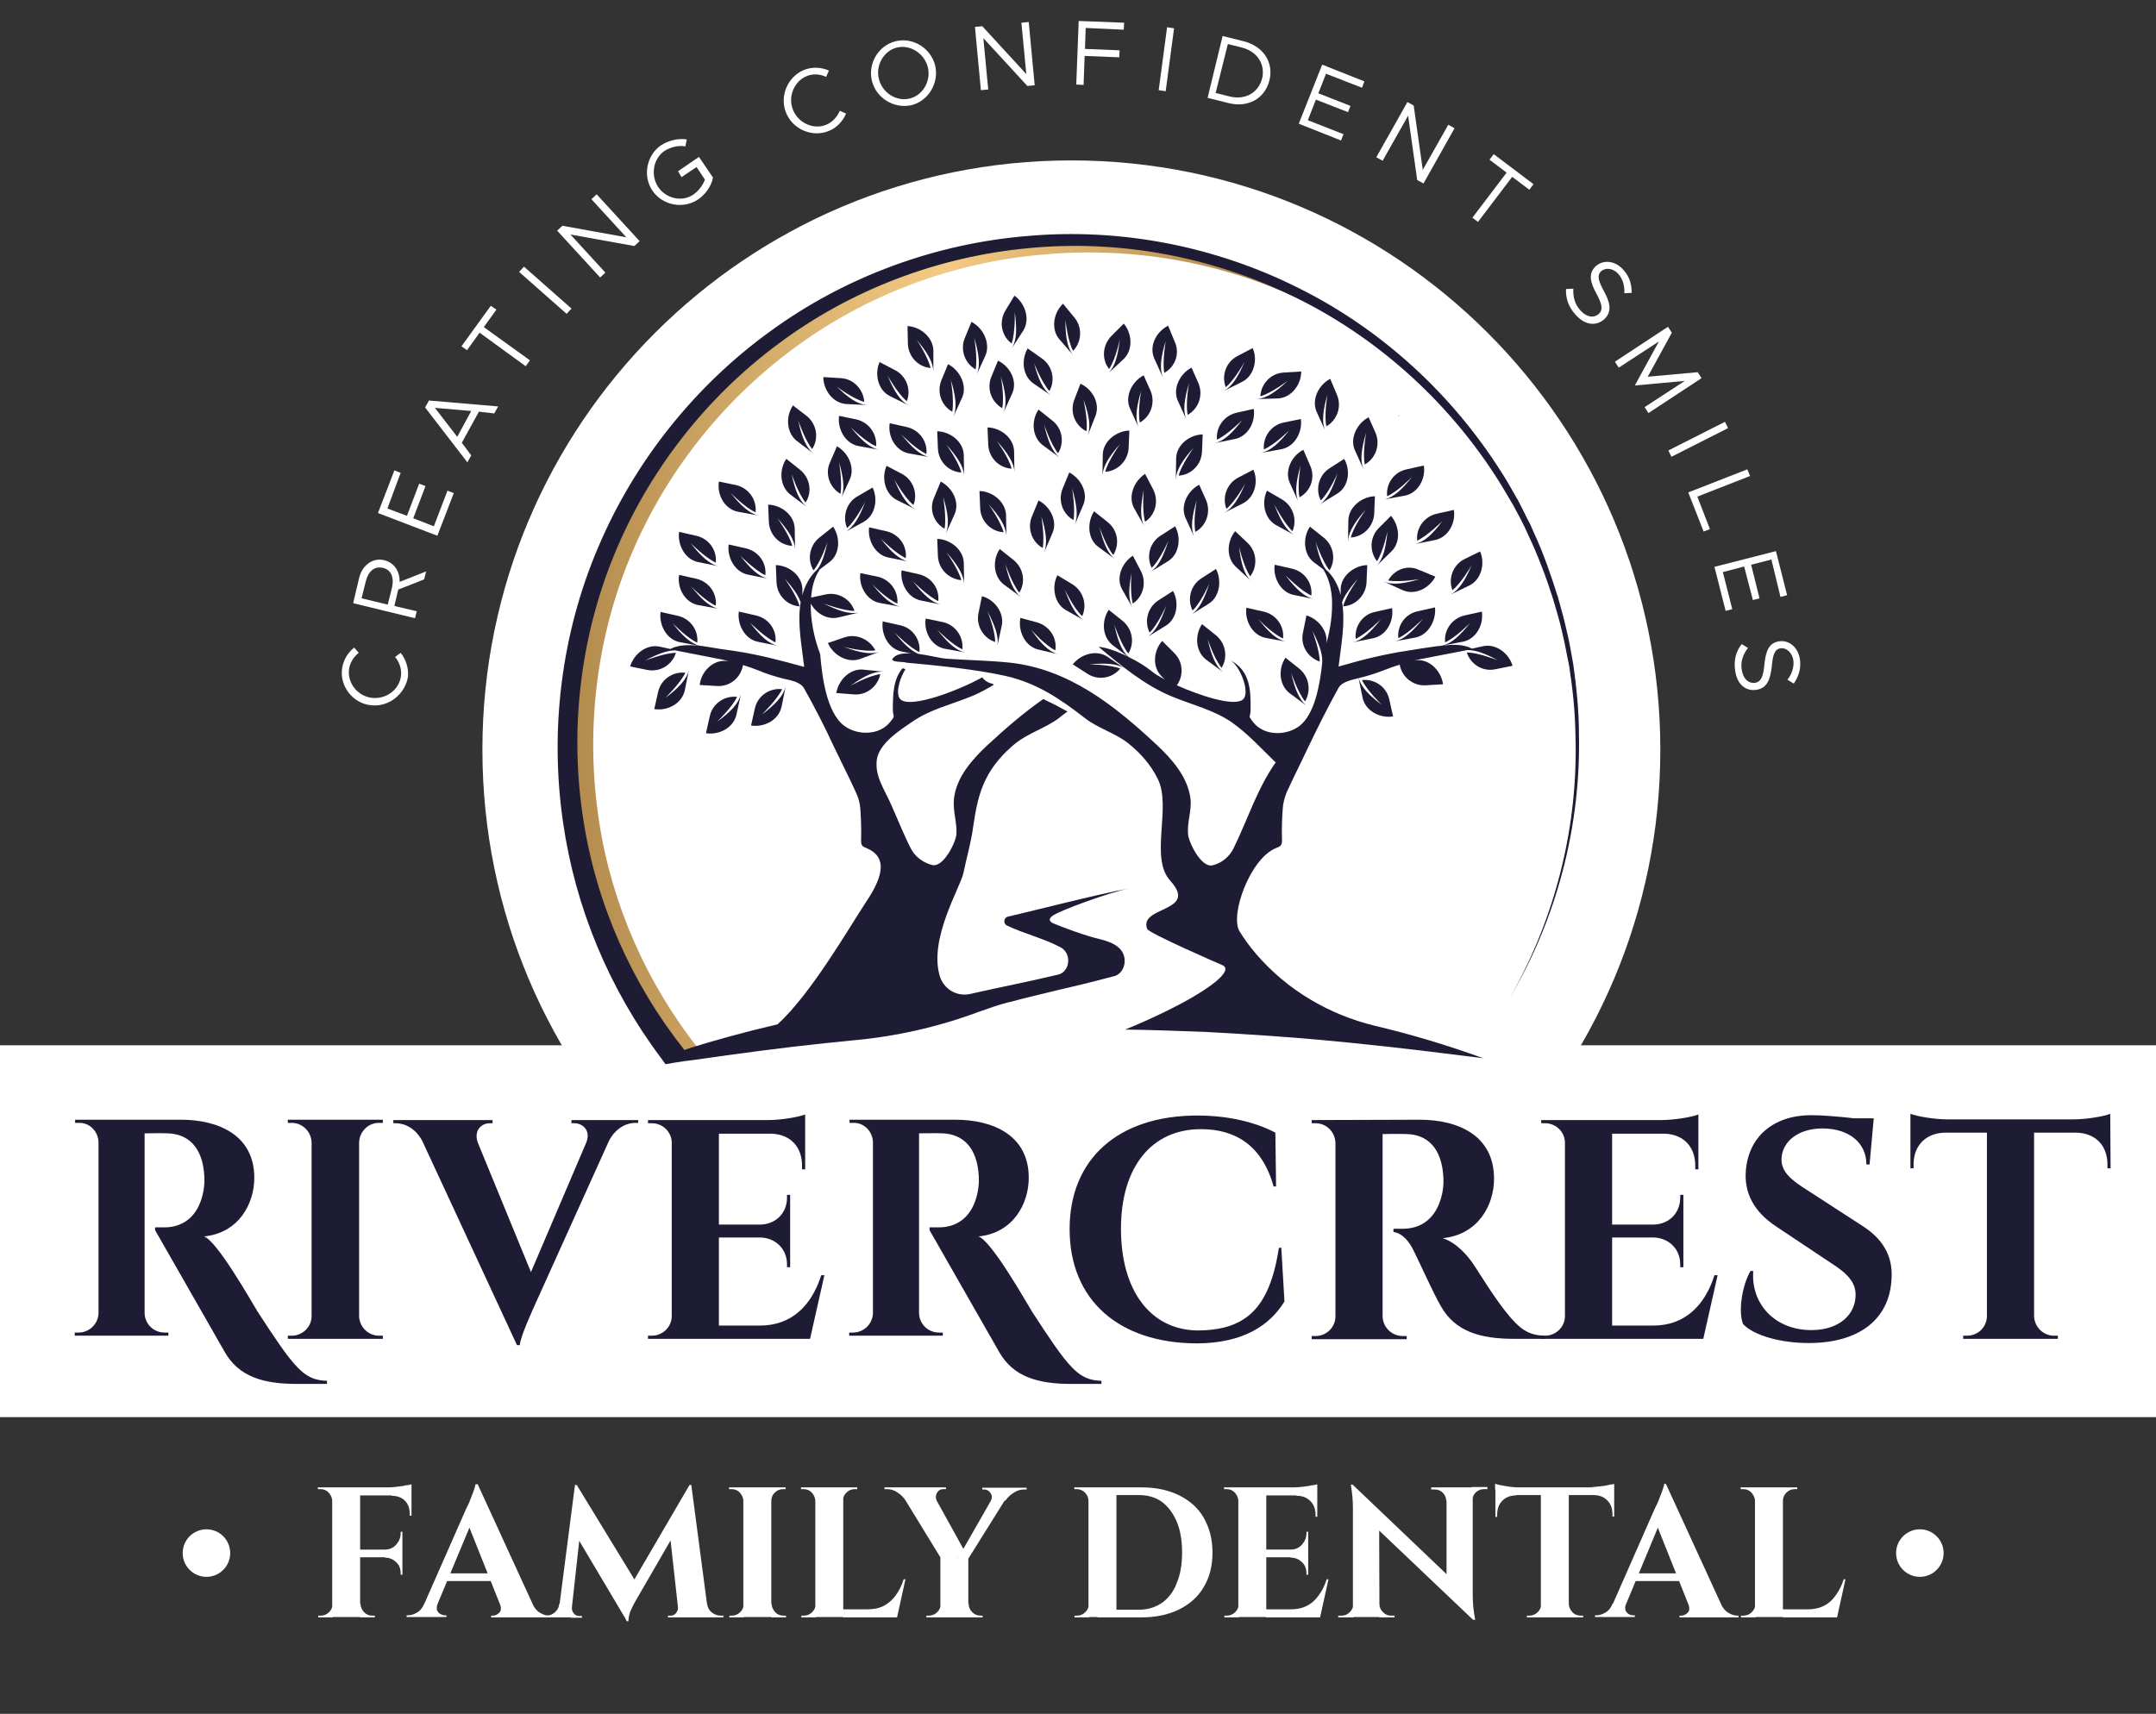 <svg width="205" height="163" viewBox="0 0 205 163" fill="none" xmlns="http://www.w3.org/2000/svg">
<rect x="0" y="0" width="205" height="163" fill="#333333" stroke="none"/>
<g clip-path="url(#clip0)">
<path d="M101.869 127.335C132.797 127.335 157.869 102.246 157.869 71.296C157.869 40.346 132.797 15.256 101.869 15.256C70.941 15.256 45.869 40.346 45.869 71.296C45.869 102.246 70.941 127.335 101.869 127.335Z" fill="white"/>
<path d="M205.399 99.415H0V134.781H205.399V99.415Z" fill="white"/>
<path d="M36.403 127.335H27.369V127.036H27.734C28.764 127.036 29.627 126.205 29.627 125.175V108.656C29.594 107.625 28.764 106.794 27.734 106.794H27.369V106.495H36.403V106.794H36.038C35.008 106.794 34.178 107.625 34.145 108.656V125.175C34.178 126.205 35.008 127.036 36.038 127.036H36.403V127.335Z" fill="#1E1C35"/>
<path d="M60.683 106.495V106.794H60.417C59.554 106.794 58.557 107.293 57.926 108.456L50.885 124.045C50.685 124.51 49.49 127.07 49.423 127.934H49.157L40.156 108.523C39.525 107.326 38.496 106.827 37.632 106.827H37.4V106.528H46.833V106.827H46.567C45.803 106.827 45.006 107.492 45.438 108.689L50.486 120.987L55.734 108.689C56.232 107.492 55.369 106.827 54.605 106.827H54.339V106.528H60.683V106.495Z" fill="#1E1C35"/>
<path d="M77.024 127.335H61.613V127.036H61.978C63.008 127.036 63.871 126.205 63.871 125.175V108.589C63.805 107.592 62.975 106.828 61.978 106.828H61.613V106.528H73.005C74.301 106.528 75.995 106.229 76.559 105.997V111.215H76.26V110.849C76.26 109.054 75.131 107.891 73.371 107.825H68.356V116.467H72.308C73.769 116.433 74.832 115.37 74.832 113.907V113.641H75.131V120.522H74.832V120.256C74.832 118.827 73.803 117.763 72.341 117.696H68.356V126.072H72.275C75.231 126.072 77.157 124.211 78.087 121.286H78.386L77.024 127.335Z" fill="#1E1C35"/>
<path d="M121.831 118.66L122.13 123.779C120.801 125.973 118.277 127.767 113.76 127.767C106.453 127.734 101.703 123.712 101.703 116.899C101.703 110.251 106.286 106.096 113.859 106.096C117.015 106.096 119.572 106.827 121.266 107.725L121.333 112.844H121.1C120.004 108.921 117.447 107.392 114.192 107.392C109.475 107.392 106.585 111.015 106.585 116.865C106.585 122.749 109.375 126.438 113.793 126.538C118.377 126.538 120.702 124.543 121.598 118.693L121.831 118.66Z" fill="#1E1C35"/>
<path d="M134.984 106.495C138.604 106.495 142.059 107.958 142.059 112.112C142.059 114.605 140.564 117.43 137.176 117.763C138.438 118.162 139.534 119.358 140.198 120.389C140.298 120.522 142.058 123.38 143.188 124.776C144.483 126.405 145.314 127.003 146.875 127.036V127.335H143.985C140.73 127.335 138.372 126.637 137.01 124.244C136.279 122.981 134.951 120.023 134.519 119.159C133.954 117.929 133.29 117.298 132.493 117.165V116.865H133.39C134.984 116.865 136.611 116.034 137.143 113.442C137.209 113.076 137.276 112.611 137.242 112.013C137.11 109.154 135.681 107.891 133.722 107.858C132.925 107.825 131.828 107.858 131.463 107.858V125.208C131.496 126.239 132.327 127.07 133.39 127.07H133.755V127.369H124.721V127.07H125.086C126.116 127.07 126.979 126.239 126.979 125.208V108.689C126.946 107.658 126.116 106.827 125.086 106.827H124.721V106.528L134.984 106.495Z" fill="#1E1C35"/>
<path d="M161.954 127.335H146.542V127.036H146.908C147.937 127.036 148.801 126.205 148.801 125.175V108.589C148.735 107.592 147.904 106.828 146.908 106.828H146.542V106.528H157.935C159.23 106.528 160.924 106.229 161.489 105.997V111.215H161.19V110.849C161.19 109.054 160.061 107.891 158.3 107.825H153.285V116.467H157.238C158.699 116.433 159.762 115.37 159.762 113.907V113.641H160.061V120.522H159.762V120.256C159.762 118.827 158.732 117.763 157.271 117.696H153.285V126.072H157.204C160.16 126.072 162.087 124.211 163.017 121.286H163.316L161.954 127.335Z" fill="#1E1C35"/>
<path d="M177.199 116.666C178.96 117.829 179.989 119.391 179.857 121.585C179.691 125.474 176.768 127.734 171.985 127.734C169.328 127.734 166.803 127.036 165.74 125.939C165.242 124.71 165.674 122.184 166.438 120.887H166.704C166.471 123.978 168.73 126.538 172.317 126.504C174.908 126.471 176.436 125.009 176.436 123.147C176.436 121.951 175.672 121.12 174.044 120.089L168.863 116.633C166.803 115.27 165.807 113.475 166.006 111.281C166.272 108.19 168.53 106.063 172.25 106.063C173.214 106.063 174.941 106.196 176.303 106.362H178.163L177.764 110.75H177.465C177.465 108.689 175.804 107.326 173.28 107.326C170.955 107.326 169.46 108.589 169.394 110.185C169.328 111.348 170.224 112.146 171.453 112.943L177.199 116.666Z" fill="#1E1C35"/>
<path d="M200.682 111.115H200.383V110.75C200.383 108.922 199.221 107.758 197.394 107.725H193.408V125.175C193.441 126.205 194.272 127.036 195.301 127.036H195.667V127.336H186.666V127.036H187.031C188.061 127.036 188.891 126.239 188.924 125.208V107.725H184.938C183.112 107.758 181.949 108.955 181.949 110.75V111.115H181.65V105.93C182.215 106.163 183.909 106.462 185.171 106.462H197.128C198.424 106.462 200.117 106.163 200.649 105.93L200.682 111.115Z" fill="#1E1C35"/>
<path d="M14.747 116.998V116.732H15.644C17.205 116.732 18.833 115.902 19.331 113.342C19.397 112.977 19.464 112.511 19.43 111.913C19.298 109.121 17.903 107.858 15.976 107.791C15.212 107.758 14.116 107.791 13.751 107.791V124.909C13.784 125.939 14.614 126.737 15.644 126.737H16.009V127.036H7.108V126.737H7.473C8.503 126.737 9.333 125.906 9.367 124.909V108.622C9.333 107.592 8.503 106.761 7.506 106.794H7.141V106.495H17.205C20.759 106.495 24.18 107.958 24.18 112.013C24.18 114.472 22.719 117.264 19.397 117.597C20.626 117.996 23.881 123.746 24.512 124.776C24.612 124.909 26.372 127.701 27.468 129.097C28.731 130.692 29.561 131.291 31.089 131.324V131.623H28.232C25.011 131.623 22.686 130.925 21.357 128.565" fill="#1E1C35"/>
<path d="M88.384 116.998V116.732H89.281C90.842 116.732 92.469 115.902 92.967 113.342C93.034 112.977 93.1 112.511 93.067 111.913C92.934 109.121 91.539 107.858 89.613 107.791C88.849 107.758 87.753 107.791 87.387 107.791V124.909C87.421 125.939 88.251 126.737 89.281 126.737H89.646V127.036H80.745V126.737H81.11C82.139 126.737 82.97 125.906 83.003 124.909V108.622C82.97 107.592 82.139 106.761 81.143 106.794H80.778V106.495H90.842C94.396 106.495 97.817 107.958 97.817 112.013C97.817 114.472 96.355 117.264 93.034 117.597C94.263 117.996 97.518 123.746 98.149 124.776C98.249 124.909 100.009 127.701 101.105 129.097C102.367 130.692 103.198 131.291 104.725 131.324V131.623H101.869C98.647 131.623 96.322 130.925 94.993 128.565" fill="#1E1C35"/>
<path d="M98.846 23.034C90.111 23.732 81.575 26.857 74.467 32.042C67.359 37.194 61.646 44.34 58.225 52.45C54.771 60.56 53.641 69.667 54.904 78.409C56.033 86.22 59.122 93.765 63.805 100.147C64.171 99.947 64.635 99.814 65.167 99.814C65.566 99.814 65.898 99.881 66.23 100.014C66.329 99.981 66.462 99.947 66.562 99.914C66.529 99.881 66.496 99.848 66.462 99.814C61.513 93.566 58.159 86.02 56.963 78.11C55.667 69.734 56.631 60.992 59.853 53.148C63.074 45.27 68.488 38.324 75.331 33.238C82.173 28.12 90.443 24.995 98.946 24.231C107.449 23.4 116.284 24.895 123.99 28.651C123.99 28.651 123.957 28.552 124.156 27.92C124.222 27.621 124.023 28.186 124.156 27.92C116.384 24.031 107.549 22.303 98.846 23.034Z" fill="url(#paint0_linear)"/>
<path d="M132.991 39.587C133.025 39.554 133.058 39.554 133.058 39.52C132.991 39.554 132.925 39.587 132.891 39.621C132.925 39.587 132.958 39.587 132.991 39.587Z" fill="#1E1C35"/>
<path d="M75.563 50.223C75.497 48.96 74.268 48.029 73.039 47.996L73.105 49.658C73.172 50.888 74.135 51.852 75.331 51.918C75.065 50.855 73.902 49.259 73.902 49.259C74.965 50.456 75.563 51.353 75.596 52.251L75.563 50.223Z" fill="#1E1C35"/>
<path d="M68.322 57.901L66.329 57.535C65.1 57.269 64.37 55.907 64.569 54.677L66.197 55.042C67.392 55.308 68.189 56.405 68.056 57.602C67.093 57.17 65.831 55.907 65.698 55.74C66.662 56.97 67.459 57.701 68.322 57.901Z" fill="#1E1C35"/>
<path d="M71.079 54.644L73.039 55.042C72.142 54.843 71.378 54.112 70.382 52.849C70.382 52.849 71.777 54.245 72.773 54.71C72.906 53.514 72.109 52.417 70.913 52.151L69.285 51.785C69.119 52.982 69.85 54.378 71.079 54.644Z" fill="#1E1C35"/>
<path d="M98.647 61.757L100.607 62.222C99.743 61.989 98.979 61.225 98.049 59.895C98.049 59.895 99.345 61.358 100.341 61.856C100.54 60.66 99.776 59.53 98.614 59.197L97.02 58.765C96.787 60.028 97.451 61.424 98.647 61.757Z" fill="#1E1C35"/>
<path d="M106.021 53.181L104.393 51.984C103.397 51.22 103.364 49.658 104.028 48.627L105.323 49.658C106.286 50.422 106.486 51.752 105.855 52.782C105.19 51.984 104.593 50.289 104.526 50.09C104.925 51.619 105.29 52.616 106.021 53.181Z" fill="#1E1C35"/>
<path d="M123.525 63.585L122.229 62.554C121.532 63.585 121.598 65.114 122.595 65.911L124.222 67.108C123.525 66.543 123.126 65.546 122.761 63.983C122.761 63.983 123.392 65.845 124.089 66.709C124.687 65.712 124.488 64.349 123.525 63.585Z" fill="#1E1C35"/>
<path d="M82.04 63.684C80.778 63.585 79.715 64.715 79.516 65.911L81.176 66.044C82.405 66.144 83.468 65.28 83.701 64.117C82.605 64.249 80.877 65.213 80.877 65.213C82.173 64.283 83.136 63.817 84.066 63.884L82.04 63.684Z" fill="#1E1C35"/>
<path d="M106.951 63.585L105.29 62.455C104.227 61.757 102.766 62.222 102.002 63.186L103.397 64.083C104.426 64.748 105.755 64.515 106.519 63.585C105.489 63.186 103.53 63.186 103.53 63.186C105.091 63.053 106.187 63.086 106.951 63.585Z" fill="#1E1C35"/>
<path d="M128.175 51.453C128.241 50.555 128.806 49.658 129.869 48.461C129.869 48.461 128.706 50.057 128.441 51.12C129.636 51.054 130.599 50.057 130.666 48.86L130.732 47.198C129.503 47.231 128.274 48.195 128.208 49.425L128.175 51.453Z" fill="#1E1C35"/>
<path d="M128.906 60.759C129.902 60.294 131.297 58.898 131.297 58.898C130.301 60.161 129.503 60.892 128.64 61.092L130.599 60.693C131.828 60.427 132.559 59.064 132.36 57.834L130.732 58.2C129.57 58.433 128.773 59.563 128.906 60.759Z" fill="#1E1C35"/>
<path d="M134.618 60.627L132.659 60.992C133.522 60.793 134.32 60.062 135.316 58.832C135.15 58.998 133.888 60.261 132.958 60.693C132.825 59.496 133.622 58.366 134.818 58.134L136.445 57.768C136.578 58.965 135.847 60.361 134.618 60.627Z" fill="#1E1C35"/>
<path d="M134.519 51.752L136.478 51.353C137.707 51.087 138.438 49.724 138.239 48.495L136.611 48.86C135.416 49.126 134.618 50.256 134.751 51.42C135.748 50.954 137.143 49.558 137.143 49.558C136.213 50.821 135.416 51.553 134.519 51.752Z" fill="#1E1C35"/>
<path d="M95.259 59.463C95.492 58.233 94.528 57.003 93.366 56.704L93.034 58.333C92.801 59.529 93.499 60.693 94.628 61.058C94.628 59.961 93.897 58.133 93.897 58.133C94.628 59.563 94.993 60.56 94.828 61.457L95.259 59.463Z" fill="#1E1C35"/>
<path d="M87.52 57.103L89.48 57.502C88.583 57.303 87.819 56.571 86.823 55.308C86.823 55.308 88.218 56.704 89.214 57.17C89.347 55.973 88.55 54.876 87.354 54.61L85.727 54.245C85.561 55.441 86.291 56.837 87.52 57.103Z" fill="#1E1C35"/>
<path d="M91.772 62.056L89.779 61.69C88.55 61.424 87.819 60.061 88.019 58.831L89.646 59.164C90.842 59.43 91.639 60.56 91.506 61.757C90.543 61.324 89.281 60.061 89.115 59.895C90.111 61.125 90.875 61.856 91.772 62.056Z" fill="#1E1C35"/>
<path d="M122.263 61.025L120.303 60.66C119.074 60.394 118.343 59.031 118.509 57.801L120.137 58.167C121.333 58.433 122.13 59.53 121.997 60.726C121.034 60.294 119.772 59.031 119.639 58.865C120.602 60.095 121.366 60.826 122.263 61.025Z" fill="#1E1C35"/>
<path d="M124.687 56.638C124.82 55.441 124.023 54.344 122.827 54.078L121.2 53.713C121.034 54.943 121.764 56.306 122.96 56.571L124.92 56.97C124.023 56.771 123.259 56.04 122.263 54.776C122.329 54.776 123.691 56.206 124.687 56.638Z" fill="#1E1C35"/>
<path d="M107.715 57.402C108.711 56.737 109.043 55.408 108.479 54.311L107.715 52.849C106.685 53.513 106.087 54.943 106.685 56.039L107.681 57.801C107.25 57.003 107.316 55.94 107.615 54.344C107.582 54.378 107.416 56.339 107.715 57.402Z" fill="#1E1C35"/>
<path d="M109.143 60.56L110.87 59.496C111.933 58.831 112.132 57.269 111.534 56.206L110.139 57.103C109.11 57.768 108.778 59.097 109.309 60.161C110.106 59.396 110.903 57.568 110.903 57.568C110.372 59.097 109.907 60.028 109.143 60.56Z" fill="#1E1C35"/>
<path d="M80.279 60.626L78.718 61.158C79.217 62.288 80.545 63.086 81.741 62.687L83.634 61.989C82.771 62.288 81.708 62.056 80.213 61.524C80.213 61.524 82.139 62.022 83.236 61.856C82.671 60.792 81.409 60.227 80.279 60.626Z" fill="#1E1C35"/>
<path d="M80.811 45.57L79.981 47.398C80.346 46.567 80.213 45.503 79.781 43.941C79.781 43.941 80.113 45.902 79.914 46.966C78.885 46.367 78.419 45.071 78.918 43.974L79.582 42.445C80.645 43.044 81.309 44.44 80.811 45.57Z" fill="#1E1C35"/>
<path d="M76.061 44.672L74.766 43.642C74.068 44.672 74.135 46.201 75.098 46.999L76.692 48.195C75.995 47.63 75.596 46.633 75.264 45.071C75.264 45.071 75.895 46.932 76.593 47.796C77.257 46.799 77.025 45.437 76.061 44.672Z" fill="#1E1C35"/>
<path d="M80.379 50.588L82.139 49.624C83.236 48.993 83.501 47.464 82.97 46.367L81.542 47.198C80.479 47.796 80.08 49.126 80.545 50.223C81.376 49.492 82.272 47.73 82.272 47.73C81.708 49.192 81.176 50.123 80.379 50.588Z" fill="#1E1C35"/>
<path d="M85.096 35.199L83.634 34.435C83.136 35.565 83.468 37.094 84.597 37.659L86.391 38.556C85.594 38.124 85.029 37.227 84.398 35.731C84.398 35.731 85.361 37.459 86.225 38.157C86.657 37.06 86.192 35.764 85.096 35.199Z" fill="#1E1C35"/>
<path d="M92.37 30.612L91.739 32.141C91.273 33.271 91.739 34.568 92.768 35.133C92.967 34.036 92.635 32.108 92.635 32.108C93.067 33.637 93.233 34.701 92.901 35.565L93.731 33.737C94.163 32.573 93.466 31.177 92.37 30.612Z" fill="#1E1C35"/>
<path d="M89.181 42.678C89.247 43.908 90.211 44.872 91.406 44.938C91.141 43.875 89.978 42.279 89.978 42.279C91.041 43.476 91.639 44.373 91.672 45.271L91.639 43.243C91.572 41.98 90.344 41.049 89.115 41.016L89.181 42.678Z" fill="#1E1C35"/>
<path d="M88.351 43.476L86.358 43.11C85.129 42.844 84.398 41.481 84.597 40.252L86.225 40.617C87.421 40.883 88.218 42.013 88.085 43.176C87.122 42.744 85.859 41.481 85.694 41.315C86.69 42.545 87.487 43.276 88.351 43.476Z" fill="#1E1C35"/>
<path d="M81.409 39.886L79.781 39.553C79.615 40.783 80.346 42.146 81.575 42.412L83.568 42.777C82.671 42.578 81.874 41.847 80.877 40.617C80.877 40.617 82.272 42.013 83.302 42.445C83.402 41.248 82.605 40.151 81.409 39.886Z" fill="#1E1C35"/>
<path d="M85.228 47.531L87.022 48.428C86.225 47.996 85.66 47.099 85.029 45.603C85.029 45.603 85.992 47.331 86.856 48.029C87.288 46.932 86.823 45.636 85.76 45.071L84.298 44.307C83.8 45.437 84.132 46.932 85.228 47.531Z" fill="#1E1C35"/>
<path d="M124.588 44.306L123.923 42.777C122.827 43.342 122.13 44.738 122.628 45.902L123.458 47.73C123.093 46.899 123.226 45.835 123.658 44.273C123.658 44.273 123.326 46.234 123.558 47.298C124.621 46.733 125.086 45.436 124.588 44.306Z" fill="#1E1C35"/>
<path d="M122.894 50.522C123.359 49.425 122.96 48.129 121.897 47.498L120.469 46.666C119.938 47.763 120.203 49.292 121.299 49.924L123.06 50.888C122.263 50.422 121.764 49.492 121.167 47.996C121.2 48.029 122.097 49.791 122.894 50.522Z" fill="#1E1C35"/>
<path d="M121.565 37.891C122.827 37.792 123.724 36.562 123.724 35.332L122.063 35.432C120.834 35.498 119.904 36.495 119.838 37.692C120.901 37.393 122.462 36.196 122.462 36.196C121.299 37.293 120.403 37.891 119.506 37.958L121.565 37.891Z" fill="#1E1C35"/>
<path d="M113.295 34.966C112.199 35.531 111.501 36.927 111.966 38.057L112.796 39.886C112.464 39.055 112.597 37.991 113.062 36.429C113.062 36.429 112.697 38.357 112.929 39.453C113.959 38.888 114.424 37.592 113.959 36.462L113.295 34.966Z" fill="#1E1C35"/>
<path d="M114.358 41.315L114.291 42.977C114.225 44.207 113.261 45.171 112.066 45.237C112.331 44.24 113.361 42.777 113.494 42.578C112.431 43.775 111.866 44.672 111.8 45.569L111.833 43.575C111.866 42.312 113.095 41.348 114.358 41.315Z" fill="#1E1C35"/>
<path d="M115.487 42.146L117.447 41.747C118.675 41.481 119.406 40.118 119.207 38.889L117.579 39.254C116.384 39.52 115.587 40.65 115.719 41.814C116.716 41.348 118.111 39.952 118.111 39.952C117.148 41.215 116.384 41.947 115.487 42.146Z" fill="#1E1C35"/>
<path d="M118.21 47.863L116.417 48.761C117.214 48.329 117.779 47.431 118.41 45.969C118.31 46.168 117.413 47.73 116.616 48.395C116.184 47.298 116.649 46.002 117.712 45.437L119.174 44.672C119.672 45.736 119.34 47.265 118.21 47.863Z" fill="#1E1C35"/>
<path d="M114.025 46.101C112.929 46.666 112.232 48.062 112.697 49.192L113.527 51.02C113.195 50.189 113.328 49.126 113.793 47.564C113.793 47.564 113.428 49.491 113.66 50.588C114.69 50.023 115.155 48.727 114.69 47.597L114.025 46.101Z" fill="#1E1C35"/>
<path d="M84.431 53.015L86.391 53.414C85.494 53.214 84.73 52.483 83.734 51.22C83.734 51.22 85.129 52.616 86.125 53.081C86.258 51.885 85.461 50.788 84.265 50.522L82.638 50.156C82.472 51.353 83.202 52.749 84.431 53.015Z" fill="#1E1C35"/>
<path d="M97.053 56.771C96.355 56.206 95.957 55.209 95.591 53.647C95.591 53.647 96.222 55.508 96.92 56.372C97.551 55.342 97.319 54.012 96.355 53.248L95.06 52.217C94.362 53.248 94.429 54.777 95.425 55.574L97.053 56.771Z" fill="#1E1C35"/>
<path d="M111.734 50.057L110.339 50.954C109.309 51.619 108.977 52.948 109.508 54.012C110.305 53.248 111.103 51.419 111.103 51.419C110.604 52.948 110.139 53.912 109.375 54.411L111.103 53.347C112.132 52.682 112.332 51.12 111.734 50.057Z" fill="#1E1C35"/>
<path d="M101.072 28.884C100.175 29.748 99.909 31.277 100.706 32.241L102.035 33.77C101.47 33.072 101.304 32.009 101.304 30.413C101.304 30.413 101.504 32.374 102.035 33.371C102.865 32.507 102.932 31.145 102.168 30.214L101.072 28.884Z" fill="#1E1C35"/>
<path d="M105.689 31.942C104.825 32.806 104.725 34.169 105.456 35.099C106.087 34.169 106.486 32.241 106.486 32.241C106.286 33.836 106.021 34.867 105.39 35.498L106.851 34.135C107.748 33.271 107.648 31.709 106.851 30.778L105.689 31.942Z" fill="#1E1C35"/>
<path d="M104.161 39.553L103.43 41.415C103.729 40.551 103.563 39.52 103.031 38.025C103.065 38.257 103.463 39.986 103.297 41.016C102.234 40.484 101.703 39.221 102.135 38.058L102.732 36.496C103.862 36.994 104.626 38.357 104.161 39.553Z" fill="#1E1C35"/>
<path d="M99.079 34.102L97.717 33.138C97.086 34.202 97.219 35.731 98.249 36.462L99.909 37.592C99.179 37.06 98.747 36.096 98.315 34.534C98.315 34.534 99.046 36.362 99.776 37.193C100.374 36.163 100.075 34.8 99.079 34.102Z" fill="#1E1C35"/>
<path d="M96.256 37.393L95.425 39.221C95.757 38.39 95.625 37.326 95.16 35.797C95.16 35.797 95.525 37.725 95.293 38.822C94.263 38.224 93.798 36.961 94.263 35.831L94.894 34.302C96.056 34.867 96.754 36.23 96.256 37.393Z" fill="#1E1C35"/>
<path d="M108.744 35.698C107.648 36.263 106.951 37.659 107.416 38.789L108.246 40.617C107.914 39.786 108.047 38.722 108.512 37.16C108.512 37.16 108.146 39.088 108.379 40.185C109.409 39.62 109.874 38.324 109.409 37.194L108.744 35.698Z" fill="#1E1C35"/>
<path d="M104.825 45.204C104.891 44.306 105.456 43.409 106.519 42.212C106.519 42.212 105.356 43.808 105.091 44.871C106.286 44.805 107.25 43.808 107.316 42.611L107.383 40.949C106.154 40.983 104.925 41.946 104.858 43.176L104.825 45.204Z" fill="#1E1C35"/>
<path d="M127.178 46.932L125.451 47.996C126.215 47.497 126.68 46.533 127.178 45.038C127.079 45.237 126.348 46.866 125.584 47.597C125.053 46.533 125.385 45.204 126.414 44.539L127.809 43.642C128.441 44.739 128.241 46.267 127.178 46.932Z" fill="#1E1C35"/>
<path d="M133.622 47.132L131.629 47.498C132.526 47.298 133.29 46.567 134.286 45.337C134.12 45.503 132.858 46.766 131.895 47.198C131.762 46.002 132.559 44.872 133.755 44.639L135.382 44.273C135.582 45.503 134.851 46.866 133.622 47.132Z" fill="#1E1C35"/>
<path d="M126.481 36.03C125.385 36.595 124.687 37.991 125.186 39.155L126.016 40.983C125.651 40.152 125.783 39.088 126.215 37.526C126.215 37.526 125.883 39.487 126.116 40.551C127.145 39.952 127.61 38.656 127.112 37.526L126.481 36.03Z" fill="#1E1C35"/>
<path d="M132.327 52.417C133.223 51.519 133.057 49.99 132.26 49.06L131.098 50.223C130.234 51.087 130.201 52.45 130.932 53.38C131.529 52.45 131.928 50.522 131.928 50.522C131.762 52.117 131.529 53.148 130.898 53.813L132.327 52.417Z" fill="#1E1C35"/>
<path d="M102.998 48.029C103.496 46.866 102.766 45.503 101.67 44.938L101.039 46.467C100.574 47.597 101.039 48.893 102.068 49.458C102.268 48.361 101.935 46.434 101.935 46.434C102.367 47.963 102.533 49.026 102.201 49.891L102.998 48.029Z" fill="#1E1C35"/>
<path d="M100.075 50.688C100.574 49.525 99.843 48.162 98.747 47.597L98.116 49.126C97.651 50.256 98.116 51.553 99.145 52.118C99.345 51.021 99.013 49.093 99.013 49.093C99.478 50.622 99.61 51.685 99.278 52.55L100.075 50.688Z" fill="#1E1C35"/>
<path d="M93.997 47.963C94.13 48.129 95.16 49.625 95.425 50.622C94.23 50.555 93.266 49.591 93.2 48.362L93.133 46.7C94.362 46.733 95.591 47.697 95.658 48.96L95.691 50.954C95.625 50.023 95.06 49.126 93.997 47.963Z" fill="#1E1C35"/>
<path d="M74.367 65.546C73.172 65.413 72.042 66.177 71.777 67.374L71.411 69.002C72.64 69.202 74.002 68.504 74.301 67.274L74.699 65.313C74.467 66.21 73.736 66.975 72.474 67.939C72.474 67.906 73.902 66.543 74.367 65.546Z" fill="#1E1C35"/>
<path d="M65.167 63.984C63.971 63.851 62.842 64.615 62.576 65.812L62.211 67.44C63.44 67.64 64.802 66.942 65.1 65.712L65.499 63.751C65.266 64.648 64.536 65.413 63.274 66.377C63.274 66.344 64.702 64.981 65.167 63.984Z" fill="#1E1C35"/>
<path d="M140.73 52.45C141.228 53.58 140.863 55.109 139.733 55.674L137.94 56.538C138.737 56.106 139.302 55.209 139.933 53.746C139.833 53.945 138.903 55.474 138.106 56.139C137.674 55.042 138.139 53.746 139.235 53.181L140.73 52.45Z" fill="#1E1C35"/>
<path d="M97.319 31.41L96.222 33.105C96.688 32.307 96.688 31.244 96.488 29.648C96.488 29.648 96.555 31.609 96.189 32.673C95.226 31.942 94.96 30.612 95.591 29.548L96.455 28.119C97.485 28.85 97.95 30.346 97.319 31.41Z" fill="#1E1C35"/>
<path d="M103.065 58.998L101.304 58.001C100.241 57.369 99.976 55.807 100.54 54.71L101.969 55.574C102.998 56.206 103.397 57.535 102.899 58.599C102.135 57.901 101.338 56.272 101.238 56.073C101.803 57.602 102.301 58.532 103.065 58.998Z" fill="#1E1C35"/>
<path d="M114.955 57.402L113.262 58.466C114.025 57.967 114.49 57.004 114.989 55.508C114.889 55.707 114.158 57.336 113.394 58.067C112.863 57.004 113.195 55.674 114.225 55.009L115.62 54.112C116.184 55.175 115.985 56.738 114.955 57.402Z" fill="#1E1C35"/>
<path d="M65.665 51.652C65.665 51.652 67.06 53.048 68.056 53.513C68.189 52.317 67.392 51.22 66.197 50.954L64.569 50.588C64.403 51.818 65.134 53.181 66.329 53.447L68.289 53.846C67.459 53.646 66.662 52.915 65.665 51.652Z" fill="#1E1C35"/>
<path d="M76.692 39.553L75.397 38.556C74.7 39.587 74.766 41.115 75.729 41.913L77.323 43.11C76.626 42.545 76.227 41.548 75.895 39.985C75.895 39.985 76.526 41.847 77.224 42.711C77.888 41.681 77.656 40.318 76.692 39.553Z" fill="#1E1C35"/>
<path d="M89.812 50.289C90.011 49.193 89.679 47.265 89.679 47.265C90.144 48.794 90.277 49.857 89.945 50.721L90.775 48.893C91.273 47.73 90.543 46.367 89.447 45.802L88.816 47.331C88.317 48.428 88.782 49.724 89.812 50.289Z" fill="#1E1C35"/>
<path d="M118.144 36.296L116.35 37.194C117.148 36.762 117.712 35.864 118.343 34.402C118.244 34.601 117.347 36.163 116.55 36.828C116.118 35.698 116.583 34.435 117.646 33.87L119.107 33.105C119.605 34.202 119.24 35.731 118.144 36.296Z" fill="#1E1C35"/>
<path d="M100.042 39.986L98.747 38.955C98.049 39.986 98.116 41.514 99.112 42.312L100.74 43.509C100.042 42.944 99.644 41.947 99.278 40.384C99.278 40.384 99.909 42.246 100.607 43.11C101.238 42.08 101.005 40.717 100.042 39.986Z" fill="#1E1C35"/>
<path d="M73.736 61.092C73.869 59.895 73.072 58.798 71.876 58.533L70.249 58.167C70.083 59.397 70.813 60.76 72.009 61.026L73.969 61.424C73.072 61.225 72.308 60.494 71.312 59.231C71.345 59.231 72.707 60.627 73.736 61.092Z" fill="#1E1C35"/>
<path d="M85.594 57.702L83.601 57.336C82.372 57.07 81.641 55.707 81.807 54.511L83.435 54.843C84.631 55.109 85.428 56.206 85.328 57.403C84.365 57.004 83.103 55.741 82.937 55.574C83.933 56.804 84.73 57.502 85.594 57.702Z" fill="#1E1C35"/>
<path d="M82.438 38.523L80.446 38.423C79.183 38.323 78.287 37.094 78.287 35.864L79.947 35.964C81.176 36.03 82.106 37.06 82.173 38.224C81.176 37.958 79.715 36.894 79.549 36.761C80.678 37.858 81.542 38.456 82.438 38.523Z" fill="#1E1C35"/>
<path d="M90.144 34.634L89.513 36.163C89.048 37.293 89.513 38.59 90.543 39.155C90.742 38.058 90.41 36.13 90.41 36.13C90.875 37.659 91.008 38.723 90.676 39.587L91.506 37.759C91.971 36.595 91.24 35.199 90.144 34.634Z" fill="#1E1C35"/>
<path d="M110.704 35.465C110.505 34.368 110.837 32.441 110.837 32.441C110.372 33.969 110.239 35.033 110.571 35.897L109.741 34.069C109.243 32.906 109.94 31.543 111.069 30.978L111.7 32.507C112.199 33.604 111.767 34.867 110.704 35.465Z" fill="#1E1C35"/>
<path d="M119.904 43.077L121.897 42.711C123.126 42.445 123.857 41.082 123.691 39.852L122.063 40.185C120.868 40.418 120.07 41.548 120.17 42.744C121.2 42.312 122.595 40.916 122.595 40.916C121.598 42.179 120.801 42.877 119.904 43.077Z" fill="#1E1C35"/>
<path d="M89.978 52.517C90.111 52.683 91.141 54.178 91.406 55.175C90.211 55.076 89.247 54.112 89.181 52.915L89.115 51.253C90.343 51.287 91.572 52.251 91.639 53.48L91.672 55.508C91.606 54.611 91.041 53.713 89.978 52.517Z" fill="#1E1C35"/>
<path d="M107.814 48.295L108.811 50.056C108.379 49.259 108.445 48.195 108.744 46.6C108.744 46.6 108.578 48.561 108.877 49.624C109.874 48.96 110.206 47.63 109.641 46.533L108.877 45.071C107.814 45.769 107.25 47.198 107.814 48.295Z" fill="#1E1C35"/>
<path d="M93.964 42.312C94.03 43.542 94.993 44.506 96.189 44.572C95.924 43.509 94.761 41.913 94.761 41.913C95.824 43.11 96.422 44.007 96.455 44.905L96.422 42.877C96.355 41.614 95.126 40.684 93.897 40.65L93.964 42.312Z" fill="#1E1C35"/>
<path d="M72.109 49.026L70.116 48.661C68.887 48.395 68.156 47.032 68.356 45.802L69.983 46.135C71.179 46.401 71.976 47.531 71.843 48.727C70.88 48.295 69.618 47.032 69.451 46.866C70.448 48.096 71.245 48.827 72.109 49.026Z" fill="#1E1C35"/>
<path d="M118.941 55.242C118.277 54.61 118.011 53.58 117.812 51.984C117.812 51.984 118.244 53.912 118.875 54.81C119.605 53.846 119.506 52.483 118.642 51.652L117.447 50.522C116.649 51.486 116.583 53.015 117.48 53.879L118.941 55.242Z" fill="#1E1C35"/>
<path d="M115.587 60.394L114.291 59.363C113.594 60.394 113.66 61.923 114.657 62.72L116.284 63.917C115.587 63.352 115.188 62.355 114.823 60.792C114.823 60.792 115.454 62.654 116.151 63.518C116.782 62.521 116.55 61.158 115.587 60.394Z" fill="#1E1C35"/>
<path d="M70.448 66.044L70.016 68.005C69.717 69.235 68.356 69.933 67.126 69.734L67.492 68.105C67.758 66.909 68.887 66.144 70.083 66.277C69.651 67.208 68.356 68.471 68.189 68.637C69.485 67.706 70.216 66.909 70.448 66.044Z" fill="#1E1C35"/>
<path d="M129.171 64.449L129.57 66.41C129.869 67.64 131.231 68.338 132.46 68.138L132.094 66.51C131.828 65.313 130.699 64.548 129.503 64.681C129.968 65.678 131.397 67.041 131.397 67.041C130.134 66.111 129.404 65.313 129.171 64.449Z" fill="#1E1C35"/>
<path d="M131.994 55.209C133.091 55.408 135.017 55.076 135.017 55.076C133.489 55.508 132.426 55.674 131.563 55.309L133.389 56.139C134.552 56.638 135.914 55.94 136.478 54.843L134.951 54.212C133.854 53.68 132.592 54.145 131.994 55.209Z" fill="#1E1C35"/>
<path d="M130.134 39.687C129.038 40.252 128.341 41.648 128.806 42.778L129.636 44.606C129.304 43.775 129.437 42.711 129.902 41.149C129.902 41.149 129.537 43.077 129.769 44.174C130.799 43.609 131.264 42.312 130.799 41.182L130.134 39.687Z" fill="#1E1C35"/>
<path d="M88.749 35.332C88.716 34.435 88.184 33.537 87.155 32.307C87.288 32.474 88.251 34.003 88.484 35C87.288 34.9 86.358 33.903 86.325 32.673L86.291 31.011C87.52 31.078 88.716 32.075 88.749 33.338V35.332Z" fill="#1E1C35"/>
<path d="M141.029 61.457L139.966 61.69C139.136 61.258 138.172 61.291 137.209 61.391L139.136 61.025C140.365 60.759 141.095 59.397 140.896 58.167L139.268 58.532C138.073 58.798 137.276 59.928 137.408 61.092C138.372 60.66 139.634 59.397 139.8 59.23C138.803 60.46 138.04 61.191 137.176 61.391C136.977 61.424 136.811 61.457 136.645 61.457C135.715 61.59 134.751 61.723 133.821 61.889C131.596 62.222 129.47 62.754 127.311 63.385C127.311 63.385 127.311 63.385 127.278 63.385C127.511 61.358 127.942 59.297 127.61 57.269C127.843 56.605 128.374 55.907 129.138 55.009C129.072 55.109 127.976 56.638 127.71 57.668C128.906 57.602 129.869 56.605 129.935 55.408L130.002 53.746C128.773 53.779 127.544 54.743 127.477 55.973V56.605C127.245 55.674 126.78 54.776 126.049 54.145C125.617 53.547 125.352 52.682 125.086 51.519C125.119 51.619 125.75 53.414 126.414 54.245C127.046 53.248 126.813 51.885 125.85 51.12L124.554 50.09C123.857 51.12 123.923 52.682 124.887 53.447L125.817 54.145C126.348 54.976 126.581 55.973 126.647 56.937C126.713 58.333 126.514 59.795 126.116 61.191C126.282 60.028 125.352 58.865 124.222 58.532L123.89 60.161C123.624 61.358 124.322 62.521 125.484 62.92C125.484 61.889 124.853 60.194 124.787 59.995C125.518 61.424 125.85 62.421 125.684 63.319L125.717 63.119C125.484 65.147 125.019 67.939 123.525 69.069C122.263 69.999 120.17 69.999 119.14 68.67C118.609 67.972 118.908 68.271 118.908 67.54C118.941 65.645 118.875 63.784 116.982 62.787C117.945 63.352 118.974 66.044 118.111 66.576C117.214 67.174 114.125 66.177 111.9 65.18C112.564 64.249 112.498 62.953 111.667 62.122L110.505 60.959C109.674 61.889 109.541 63.418 110.438 64.316L110.737 64.615C110.239 64.349 109.84 64.116 109.608 63.917C108.944 63.385 108.146 62.886 107.316 62.488C106.652 61.923 106.286 60.925 105.954 59.43C105.988 59.529 106.619 61.324 107.283 62.155C107.914 61.158 107.681 59.795 106.718 59.031L105.423 58.001C104.725 59.031 104.792 60.56 105.788 61.358L107.25 62.454C106.187 61.923 105.124 61.557 104.46 61.524C106.619 63.319 108.844 65.18 111.435 66.244C113.361 67.041 115.354 67.507 117.081 68.67C118.642 69.767 119.904 71.163 121.266 72.492C121.299 72.492 121.299 72.459 121.333 72.459C119.539 74.985 118.609 78.01 117.28 80.702C116.882 81.5 116.151 82.098 115.288 82.298C114.225 82.564 113.029 80.137 112.963 79.339C112.863 78.209 113.328 77.112 113.195 75.949C112.929 73.888 111.435 72.193 109.973 70.831C105.954 67.075 101.603 63.618 95.99 63.02C94.03 62.82 92.037 62.787 90.078 62.654C89.447 62.621 88.351 62.322 87.321 62.188C86.59 61.889 85.893 61.191 85.062 60.161C85.228 60.327 86.491 61.59 87.421 62.022C87.553 60.826 86.756 59.696 85.561 59.463L83.933 59.097C83.767 60.327 84.465 61.69 85.693 61.956L86.657 62.155C85.826 62.089 85.096 62.222 84.83 62.72C84.896 63.02 86.125 62.92 86.125 63.02C89.048 63.285 92.735 63.651 95.591 64.282C98.547 64.947 100.773 66.443 103.164 68.304C104.393 69.268 106.021 69.7 107.283 70.698C108.445 71.628 109.409 72.725 110.073 74.055C111.435 76.747 109.276 81.566 111.269 83.76C114.025 86.785 108.246 86.153 109.076 88.347C109.209 88.746 115.852 91.638 116.251 91.804C117.081 92.203 115.885 93.366 113.527 94.762C111.833 95.759 109.508 96.889 106.984 97.92C109.575 97.953 112.165 98.052 114.756 98.152C116.749 98.252 118.742 98.385 120.702 98.518C127.477 98.983 134.22 99.781 141.029 100.645C137.641 99.415 134.22 98.385 130.699 97.554C126.348 96.49 122.395 94.164 119.473 90.773C118.842 90.042 118.277 89.278 117.845 88.546C116.948 87.017 118.842 81.699 121.299 80.669C121.465 80.603 121.698 80.536 121.798 80.37C121.897 80.237 121.897 80.037 121.897 79.871C121.864 78.907 121.897 77.91 121.964 76.946C121.997 76.415 122.13 75.883 122.329 75.384C122.993 73.922 123.757 72.426 124.455 70.93C125.352 69.069 126.282 67.207 127.278 65.413C127.643 64.781 128.673 64.648 129.238 64.482C130.068 64.282 130.799 64.05 131.563 63.751C131.994 63.584 132.526 63.385 133.091 63.219C133.29 64.382 134.353 65.246 135.548 65.18L137.209 65.08C137.043 63.85 135.98 62.72 134.751 62.787L134.486 62.82C134.751 62.754 135.017 62.687 135.25 62.654C136.678 62.388 138.106 62.089 139.534 61.823C140.331 61.823 141.228 62.155 142.391 62.787C142.191 62.72 140.497 62.056 139.468 62.056C139.833 63.186 140.996 63.917 142.191 63.651L143.819 63.319C143.487 62.155 142.258 61.191 141.029 61.457Z" fill="#1E1C35"/>
<path d="M150.13 69.767C150.13 67.573 149.897 65.38 149.598 63.219C149.399 62.122 149.233 61.059 148.967 59.995C148.735 58.931 148.436 57.868 148.137 56.804C147.472 54.71 146.775 52.649 145.845 50.655L145.513 49.891L145.147 49.193C144.915 48.694 144.649 48.196 144.417 47.73C143.852 46.766 143.354 45.802 142.756 44.905C138.073 37.493 131.363 31.311 123.458 27.388C115.587 23.433 106.619 21.671 97.817 22.436C89.015 23.134 80.379 26.291 73.238 31.51C66.064 36.695 60.318 43.908 56.863 52.084C53.376 60.261 52.246 69.435 53.542 78.243C54.704 86.32 57.926 94.064 62.842 100.612C62.975 100.812 63.141 101.011 63.274 101.21C63.539 101.177 63.805 101.144 64.071 101.077C64.702 100.978 65.333 100.878 65.964 100.812C70.149 100.213 74.301 99.648 78.453 99.216C79.017 99.15 79.582 99.116 80.113 99.05C80.446 99.017 80.745 98.983 81.077 98.95C85.162 98.585 89.148 97.687 93.001 96.258C94.03 95.892 94.96 95.56 95.757 95.361C95.857 95.327 95.957 95.294 96.056 95.294C97.385 94.928 98.713 94.629 100.042 94.297C102.035 93.832 103.995 93.366 105.954 92.834C105.954 92.834 105.954 92.834 105.988 92.834C106.851 92.535 107.15 91.472 106.785 90.674C106.286 89.644 104.891 89.411 103.895 89.145C102.633 88.779 101.371 88.314 100.142 87.815C100.009 87.749 99.843 87.649 99.81 87.483C99.81 87.35 99.909 87.25 100.009 87.151C100.64 86.619 105.655 84.824 107.383 84.492C104.294 85.057 97.618 86.785 95.824 87.184C95.425 87.284 95.392 87.849 95.724 88.015C97.385 88.812 99.145 89.211 100.806 90.076C101.935 90.641 101.769 92.402 100.607 92.701C100.607 92.701 100.607 92.701 100.574 92.701C97.817 93.366 95.027 93.898 92.27 94.529C90.975 94.829 89.712 94.064 89.347 92.801C88.317 89.245 91.307 84.425 91.606 83.029C91.905 81.567 92.336 80.137 92.536 78.608C92.768 77.046 93.034 75.484 93.765 74.055C94.429 72.725 95.425 71.628 96.555 70.698C97.817 69.701 99.444 69.235 100.673 68.305C100.939 68.105 101.205 67.873 101.504 67.673C100.839 67.308 100.175 66.942 99.511 66.643C99.411 66.576 99.311 66.543 99.212 66.477C97.352 67.773 95.625 69.269 93.931 70.831C92.469 72.194 90.941 73.889 90.709 75.949C90.576 77.113 91.008 78.21 90.941 79.34C90.875 80.137 89.679 82.564 88.616 82.265L88.384 82.198C87.62 81.932 86.956 81.4 86.59 80.669C85.893 79.306 85.328 77.844 84.697 76.448C84.099 75.085 83.169 73.822 83.368 72.26C83.601 70.698 85.527 69.468 86.756 68.637C88.484 67.44 90.476 67.008 92.403 66.211C93.133 65.911 93.798 65.546 94.462 65.147C94.429 65.047 94.462 65.114 94.429 65.047C93.931 64.948 93.599 64.715 93.399 64.416C91.34 65.579 86.823 67.341 85.694 66.576C85.096 66.177 85.461 64.648 86.092 63.651C85.992 63.618 85.926 63.585 85.826 63.551C84.93 64.582 84.896 66.044 84.896 67.507C84.896 68.238 85.195 67.972 84.664 68.637C83.634 69.966 81.542 69.966 80.279 69.036C78.552 67.74 78.154 64.216 77.988 62.222C77.423 60.726 77.058 59.031 77.091 57.403C77.589 58.333 78.652 58.965 79.682 58.732L81.641 58.267C80.745 58.433 79.748 58.1 78.32 57.403C78.519 57.469 80.213 58.1 81.243 58.1C80.877 56.97 79.682 56.272 78.486 56.538L77.124 56.837C77.191 55.873 77.423 54.943 77.954 54.145L78.885 53.447C79.881 52.683 79.914 51.12 79.217 50.09L77.921 51.12C76.958 51.885 76.725 53.248 77.357 54.245C78.021 53.447 78.619 51.752 78.685 51.553C78.419 52.716 78.154 53.58 77.722 54.145C77.025 54.777 76.526 55.674 76.294 56.605V55.973C76.227 54.71 74.998 53.779 73.769 53.746L73.836 55.408C73.902 56.638 74.865 57.602 76.028 57.668C75.762 56.638 74.666 55.109 74.6 55.009C75.364 55.873 75.895 56.605 76.128 57.27C75.796 59.297 76.227 61.358 76.46 63.385C76.46 63.385 76.46 63.385 76.427 63.419C74.268 62.82 72.109 62.255 69.917 61.923C68.953 61.79 68.023 61.657 67.093 61.491C66.927 61.458 66.728 61.424 66.562 61.424C65.698 61.225 64.901 60.494 63.938 59.264C64.104 59.43 65.366 60.693 66.296 61.125C66.429 59.929 65.632 58.832 64.436 58.566L62.809 58.2C62.643 59.43 63.373 60.793 64.569 61.059L66.496 61.424C65.565 61.325 64.569 61.291 63.739 61.723L62.676 61.491C61.447 61.258 60.251 62.222 59.919 63.385L61.547 63.718C62.742 63.95 63.905 63.252 64.27 62.089C63.24 62.089 61.547 62.754 61.347 62.82C62.543 62.189 63.44 61.856 64.204 61.856L68.621 62.721C68.82 62.754 69.053 62.82 69.285 62.887L68.987 62.853C67.724 62.787 66.662 63.917 66.529 65.147L68.189 65.247C69.418 65.313 70.448 64.449 70.647 63.252C71.179 63.419 71.677 63.585 72.076 63.751C72.873 64.083 73.603 64.316 74.5 64.549C75.098 64.682 76.128 64.848 76.46 65.479C77.49 67.308 78.419 69.136 79.283 70.997C79.981 72.459 80.745 73.955 81.409 75.418C81.641 75.916 81.774 76.448 81.807 76.98C81.874 77.944 81.907 78.941 81.874 79.905C81.874 80.071 81.874 80.27 81.973 80.403C82.073 80.57 82.306 80.603 82.472 80.702C84.93 81.766 83.236 84.458 82.239 85.954C80.645 88.38 77.124 94.496 73.969 97.388L73.936 97.421C70.946 98.119 67.99 98.917 65.067 99.848C60.052 93.532 56.697 85.954 55.468 77.977C54.14 69.534 55.136 60.726 58.391 52.782C61.646 44.838 67.093 37.825 74.002 32.706C80.877 27.555 89.214 24.397 97.817 23.599C106.386 22.768 115.188 24.397 122.96 28.186C130.732 31.942 137.442 37.925 142.158 45.204C142.756 46.102 143.287 47.065 143.852 47.996C144.118 48.461 144.35 48.96 144.616 49.425L144.981 50.157L145.314 50.888C146.244 52.849 147.007 54.876 147.672 56.97C147.971 58.001 148.303 59.064 148.535 60.128C148.801 61.192 148.967 62.255 149.2 63.319C149.532 65.479 149.764 67.64 149.797 69.8C150.096 78.509 147.904 87.284 143.586 94.862C148.037 87.317 150.329 78.542 150.13 69.767Z" fill="#1E1C35"/>
<path d="M31.653 142.759H31.587C31.587 142.459 31.454 142.193 31.255 141.961C31.022 141.728 30.79 141.628 30.458 141.628H30.225V141.462H31.62V142.759H31.653ZM31.653 152.531V153.827H30.258V153.661H30.491C30.79 153.661 31.056 153.561 31.288 153.328C31.521 153.096 31.62 152.863 31.62 152.531H31.653ZM34.244 141.462V153.794H31.587V141.462H34.244ZM39.127 141.462V142.227H34.211V141.462H39.127ZM38.263 147.379V148.11H34.211V147.379H38.263ZM34.211 152.531H34.277C34.277 152.83 34.41 153.096 34.609 153.328C34.842 153.561 35.075 153.661 35.407 153.661C35.539 153.661 35.639 153.661 35.639 153.661V153.827H34.211V152.531ZM38.263 145.717V147.412H36.602V147.379C37.034 147.379 37.4 147.212 37.665 146.913C37.931 146.614 38.097 146.249 38.097 145.816V145.683H38.263V145.717ZM38.263 148.077V149.772H38.097V149.639C38.097 149.207 37.964 148.841 37.665 148.575C37.4 148.309 37.034 148.143 36.602 148.143V148.11H38.263V148.077ZM39.127 141.163V141.662L36.968 141.462C37.233 141.462 37.499 141.429 37.798 141.396C38.097 141.363 38.363 141.329 38.595 141.263C38.828 141.263 39.027 141.196 39.127 141.163ZM39.127 142.193V144.155H38.961V143.988C38.961 143.457 38.795 143.024 38.496 142.725C38.197 142.426 37.765 142.26 37.233 142.26V142.193H39.127Z" fill="white"/>
<path d="M41.618 152.53C41.518 152.763 41.518 152.962 41.551 153.128C41.618 153.295 41.717 153.428 41.85 153.494C41.983 153.56 42.116 153.627 42.282 153.627H42.448V153.793H38.662V153.627H38.828C39.093 153.627 39.392 153.527 39.658 153.361C39.957 153.195 40.19 152.896 40.356 152.497H41.618V152.53ZM45.404 141.129L45.471 143.29L41.086 153.793H39.791L44.341 143.456C44.375 143.39 44.441 143.257 44.541 143.057C44.64 142.858 44.707 142.658 44.806 142.392C44.906 142.16 45.006 141.894 45.072 141.694C45.139 141.462 45.205 141.296 45.205 141.163H45.404V141.129ZM47.264 149.638V150.37H42.083V149.638H47.264ZM45.404 141.129L51.184 153.727H47.995L44.341 144.553L45.404 141.129ZM47.53 152.53H50.619C50.818 152.929 51.051 153.228 51.35 153.394C51.649 153.56 51.914 153.66 52.18 153.66H52.313V153.826H46.7V153.66H46.866C47.098 153.66 47.297 153.56 47.497 153.361C47.663 153.162 47.663 152.896 47.53 152.53Z" fill="white"/>
<path d="M53.608 152.53V153.826H51.649V153.66C51.649 153.66 51.748 153.66 51.914 153.66C52.246 153.66 52.512 153.56 52.745 153.361C52.977 153.162 53.143 152.896 53.176 152.53H53.608ZM54.671 141.229H54.837L55.468 142.991L54.273 153.826H53.044L54.671 141.229ZM54.372 152.829V152.862C54.372 152.862 54.372 152.896 54.372 152.929C54.372 153.128 54.439 153.294 54.571 153.461C54.704 153.627 54.87 153.693 55.07 153.693H55.335V153.86H54.273V152.862H54.372V152.829ZM54.837 141.229L60.617 150.702L59.62 154.192L54.405 145.417L54.837 141.229ZM65.565 141.229L65.698 143.157L60.45 152.231C60.218 152.63 60.052 152.995 59.919 153.294C59.819 153.594 59.753 153.893 59.753 154.192H59.587L58.889 152.663L65.565 141.229ZM64.436 152.829H64.569V153.826H63.506V153.66H63.772C63.971 153.66 64.137 153.594 64.27 153.427C64.403 153.261 64.469 153.095 64.469 152.896C64.469 152.862 64.469 152.862 64.469 152.829C64.436 152.829 64.436 152.829 64.436 152.829ZM65.731 141.229L67.392 153.826H64.569L63.672 145.716L65.565 141.229H65.731ZM66.861 152.53H67.226C67.293 152.896 67.425 153.162 67.691 153.361C67.924 153.56 68.223 153.66 68.522 153.66H68.787V153.826H66.861V152.53Z" fill="white"/>
<path d="M70.747 142.758H70.68C70.68 142.459 70.548 142.193 70.348 141.96C70.116 141.728 69.883 141.628 69.551 141.628H69.319V141.462H70.714V142.758H70.747ZM70.747 152.53V153.827H69.352V153.66H69.584C69.883 153.66 70.149 153.561 70.382 153.328C70.614 153.095 70.714 152.863 70.714 152.53H70.747ZM73.338 141.462V153.793H70.68V141.462H73.338ZM73.305 142.758V141.462H74.7V141.628C74.7 141.628 74.6 141.628 74.467 141.628C74.168 141.628 73.902 141.728 73.67 141.96C73.437 142.193 73.338 142.426 73.338 142.758H73.305ZM73.305 152.53H73.371C73.371 152.829 73.504 153.095 73.703 153.328C73.936 153.561 74.168 153.66 74.5 153.66C74.633 153.66 74.733 153.66 74.733 153.66V153.827H73.338V152.53H73.305Z" fill="white"/>
<path d="M77.589 142.758H77.523C77.523 142.459 77.39 142.193 77.191 141.96C76.958 141.728 76.725 141.628 76.393 141.628H76.161V141.462H77.556V142.758H77.589ZM77.589 152.53V153.827H76.194V153.66H76.427C76.725 153.66 76.991 153.561 77.224 153.328C77.456 153.095 77.556 152.863 77.556 152.53H77.589ZM80.18 141.462V153.793H77.523V141.462H80.18ZM80.113 142.758V141.462H81.508V141.628C81.508 141.628 81.409 141.628 81.276 141.628C80.977 141.628 80.711 141.728 80.479 141.96C80.246 142.193 80.147 142.426 80.147 142.758H80.113ZM84.83 153.062L85.262 153.827H80.147V153.062H84.83ZM86.092 150.204L85.295 153.827H81.841L82.472 153.062C83.07 153.062 83.568 152.962 84.033 152.73C84.465 152.497 84.863 152.165 85.162 151.733C85.494 151.3 85.727 150.802 85.926 150.204H86.092Z" fill="white"/>
<path d="M89.081 142.758L86.092 142.692C85.926 142.426 85.694 142.193 85.361 141.96C85.029 141.728 84.697 141.628 84.332 141.628H84.099V141.462H89.945V141.628H89.679C89.413 141.628 89.214 141.761 89.081 141.994C88.948 142.26 88.948 142.492 89.081 142.758ZM88.384 141.495L92.004 148.043L89.513 148.276L85.361 141.495H88.384ZM89.48 152.53V153.827H88.085V153.66C88.218 153.66 88.317 153.66 88.317 153.66C88.616 153.66 88.882 153.561 89.115 153.328C89.347 153.095 89.447 152.863 89.447 152.53H89.48ZM92.071 148.143V153.827H89.413V148.143H92.071ZM94.927 141.495H96.289L91.905 148.508L91.008 148.342L94.927 141.495ZM92.037 152.53H92.104C92.104 152.829 92.204 153.095 92.436 153.328C92.668 153.561 92.934 153.66 93.233 153.66H93.433V153.827H92.037V152.53ZM94.196 142.758C94.296 142.592 94.329 142.426 94.296 142.26C94.263 142.093 94.163 141.96 94.03 141.828C93.897 141.728 93.765 141.661 93.599 141.661H93.399V141.495H97.618V141.661H97.385C97.02 141.661 96.688 141.761 96.355 141.994C96.023 142.193 95.791 142.459 95.591 142.725L94.196 142.758Z" fill="white"/>
<path d="M103.563 142.758H103.496C103.496 142.459 103.397 142.193 103.164 141.96C102.932 141.728 102.666 141.628 102.367 141.628H102.168L102.135 141.462H103.53V142.758H103.563ZM103.563 152.53V153.827H102.168V153.66H102.4C102.699 153.66 102.965 153.561 103.198 153.328C103.43 153.095 103.53 152.863 103.53 152.53H103.563ZM106.154 141.462V153.793H103.496V141.462H106.154ZM108.545 141.462C109.94 141.462 111.136 141.728 112.132 142.226C113.129 142.725 113.926 143.423 114.457 144.354C114.989 145.284 115.288 146.381 115.288 147.644C115.288 148.907 115.022 150.004 114.457 150.935C113.926 151.865 113.129 152.563 112.132 153.062C111.136 153.561 109.907 153.827 108.545 153.827H104.36L104.327 153.095C104.659 153.095 105.024 153.095 105.39 153.095C105.755 153.095 106.12 153.095 106.486 153.095C106.851 153.095 107.15 153.095 107.416 153.095C107.681 153.095 107.98 153.095 108.313 153.095C109.143 153.095 109.874 152.863 110.505 152.431C111.103 151.998 111.601 151.367 111.9 150.536C112.232 149.738 112.398 148.774 112.398 147.644C112.398 146.514 112.232 145.55 111.9 144.752C111.568 143.955 111.103 143.323 110.505 142.858C109.907 142.426 109.176 142.193 108.313 142.193C107.98 142.193 107.648 142.193 107.349 142.193C107.05 142.193 106.718 142.193 106.353 142.193C105.988 142.193 105.622 142.193 105.224 142.193C104.825 142.193 104.46 142.193 104.128 142.193V141.462H108.545Z" fill="white"/>
<path d="M117.812 142.758H117.745C117.745 142.459 117.613 142.193 117.413 141.96C117.181 141.728 116.948 141.628 116.616 141.628H116.384V141.462H117.779V142.758H117.812ZM117.812 152.53V153.826H116.417V153.66H116.649C116.948 153.66 117.214 153.56 117.447 153.328C117.679 153.095 117.779 152.862 117.779 152.53H117.812ZM120.403 141.462V153.793H117.745V141.462H120.403ZM125.252 141.462V142.226H120.336V141.462H125.252ZM124.388 147.378V148.109H120.336V147.378H124.388ZM125.053 153.062L125.484 153.826H120.369V153.062H125.053ZM126.315 150.203L125.518 153.826H122.063L122.694 153.062C123.292 153.062 123.791 152.962 124.256 152.729C124.721 152.497 125.086 152.164 125.385 151.732C125.717 151.3 125.949 150.802 126.149 150.203H126.315ZM124.388 145.716V147.411H122.728V147.378C123.159 147.378 123.525 147.212 123.791 146.913C124.056 146.614 124.222 146.248 124.222 145.816V145.683H124.388V145.716ZM124.388 148.076V149.771H124.222V149.638C124.222 149.206 124.089 148.841 123.791 148.575C123.525 148.309 123.159 148.143 122.728 148.143V148.109H124.388V148.076ZM125.252 141.163V141.661L123.093 141.462C123.359 141.462 123.624 141.428 123.923 141.395C124.222 141.362 124.488 141.329 124.721 141.262C124.986 141.262 125.152 141.196 125.252 141.163ZM125.252 142.193V144.254H125.086V144.054C125.086 143.523 124.92 143.09 124.588 142.758C124.256 142.426 123.824 142.259 123.259 142.259V142.226H125.252V142.193Z" fill="white"/>
<path d="M128.706 152.563V153.826H127.245V153.66C127.444 153.66 127.577 153.66 127.577 153.66C127.876 153.66 128.108 153.56 128.341 153.328C128.573 153.095 128.673 152.862 128.673 152.563H128.706ZM128.607 141.196L131.131 143.888L131.164 153.793H128.64V143.39C128.64 142.725 128.573 141.994 128.441 141.196H128.607ZM128.607 141.196L139.866 151.932L140.066 154.059L128.806 143.356L128.607 141.196ZM131.164 152.563C131.164 152.862 131.264 153.095 131.496 153.328C131.729 153.56 131.961 153.66 132.26 153.66C132.26 153.66 132.393 153.66 132.592 153.66V153.826H131.131V152.563H131.164ZM136.08 141.462H137.541V142.725H137.508C137.508 142.426 137.375 142.16 137.176 141.96C136.977 141.761 136.711 141.661 136.412 141.661C136.213 141.661 136.08 141.661 136.08 141.661V141.462ZM140.032 141.462V151.799C140.032 152.231 140.066 152.63 140.099 152.962C140.132 153.294 140.198 153.66 140.265 154.059H140.099L137.541 151.2V141.462H140.032ZM141.427 141.462V141.628H141.095C140.796 141.628 140.564 141.728 140.331 141.927C140.132 142.126 139.999 142.392 139.999 142.692H139.933V141.428H141.427V141.462Z" fill="white"/>
<path d="M142.191 141.129C142.324 141.163 142.49 141.229 142.723 141.262C142.955 141.296 143.221 141.362 143.52 141.395C143.819 141.429 144.085 141.462 144.317 141.462L142.158 141.661V141.129H142.191ZM153.484 141.462V142.193H142.191V141.462H153.484ZM144.151 142.16V142.226C143.62 142.226 143.188 142.392 142.856 142.725C142.524 143.057 142.357 143.489 142.357 144.054V144.254L142.191 144.287V142.193H144.151V142.16ZM146.576 152.53V153.826H145.181V153.66H145.413C145.712 153.66 145.978 153.56 146.21 153.328C146.443 153.095 146.542 152.862 146.542 152.53H146.576ZM149.166 141.528V153.826H146.509V141.528H149.166ZM149.1 152.53H149.166C149.166 152.829 149.299 153.095 149.499 153.328C149.731 153.56 149.964 153.66 150.296 153.66H150.528V153.826H149.133V152.53H149.1ZM153.484 141.129V141.628L151.325 141.429C151.591 141.429 151.857 141.395 152.156 141.362C152.455 141.329 152.72 141.296 152.953 141.229C153.185 141.163 153.385 141.196 153.484 141.129ZM153.484 142.16V144.254L153.318 144.221V144.021C153.318 143.456 153.152 143.024 152.82 142.692C152.488 142.359 152.056 142.193 151.491 142.193V142.127H153.484V142.16Z" fill="white"/>
<path d="M154.614 152.53C154.514 152.763 154.514 152.962 154.547 153.128C154.614 153.295 154.713 153.428 154.846 153.494C154.979 153.594 155.112 153.627 155.278 153.627H155.444V153.793H151.657V153.627H151.824C152.089 153.627 152.388 153.527 152.654 153.361C152.953 153.195 153.185 152.896 153.351 152.497H154.614V152.53ZM158.4 141.129L158.466 143.29L154.115 153.76H152.82L157.37 143.423C157.404 143.356 157.47 143.223 157.57 143.024C157.669 142.825 157.736 142.625 157.835 142.359C157.935 142.127 158.035 141.861 158.101 141.661C158.168 141.429 158.234 141.262 158.234 141.129H158.4ZM160.26 149.638V150.37H155.079V149.638H160.26ZM158.4 141.129L164.179 153.727H160.991L157.337 144.553L158.4 141.129ZM160.526 152.53H163.615C163.814 152.929 164.046 153.228 164.345 153.394C164.611 153.56 164.91 153.66 165.176 153.66H165.309V153.826H159.695V153.66H159.861C160.094 153.66 160.293 153.56 160.493 153.361C160.659 153.162 160.659 152.896 160.526 152.53Z" fill="white"/>
<path d="M166.936 142.758H166.87C166.87 142.459 166.737 142.193 166.538 141.96C166.305 141.728 166.073 141.628 165.74 141.628H165.508V141.462H166.903V142.758H166.936ZM166.936 152.53V153.827H165.541V153.66H165.774C166.073 153.66 166.338 153.561 166.571 153.328C166.803 153.095 166.903 152.863 166.903 152.53H166.936ZM169.527 141.462V153.793H166.87V141.462H169.527ZM169.494 142.758V141.462H170.889V141.628C170.889 141.628 170.789 141.628 170.656 141.628C170.357 141.628 170.092 141.728 169.859 141.96C169.627 142.193 169.527 142.426 169.527 142.758H169.494ZM174.21 153.062L174.642 153.827H169.527V153.062H174.21ZM175.472 150.204L174.675 153.827H171.221L171.852 153.062C172.45 153.062 172.948 152.962 173.413 152.73C173.878 152.497 174.243 152.165 174.542 151.733C174.874 151.3 175.107 150.802 175.306 150.204H175.472Z" fill="white"/>
<path d="M19.63 149.971C20.877 149.971 21.888 148.959 21.888 147.71C21.888 146.462 20.877 145.45 19.63 145.45C18.382 145.45 17.371 146.462 17.371 147.71C17.371 148.959 18.382 149.971 19.63 149.971Z" fill="white"/>
<path d="M182.547 149.971C183.794 149.971 184.806 148.959 184.806 147.71C184.806 146.462 183.794 145.45 182.547 145.45C181.3 145.45 180.288 146.462 180.288 147.71C180.288 148.959 181.3 149.971 182.547 149.971Z" fill="white"/>
<path d="M35.274 67.075C33.58 66.908 32.318 65.313 32.517 63.651C32.617 62.82 33.048 62.089 33.679 61.59L34.111 62.089C33.613 62.488 33.248 63.053 33.181 63.718C33.048 65.014 34.045 66.244 35.407 66.377C36.769 66.51 37.997 65.546 38.13 64.249C38.197 63.585 37.964 62.953 37.566 62.488L38.097 62.089C38.595 62.72 38.861 63.518 38.794 64.349C38.529 66.011 36.968 67.274 35.274 67.075Z" fill="white"/>
<path d="M37.997 55.342L40.522 54.345L40.322 55.109L37.865 56.073L37.499 57.635L39.625 58.134L39.459 58.798L33.58 57.369L34.145 54.976C34.444 53.746 35.44 53.015 36.536 53.281C37.499 53.514 38.031 54.378 37.997 55.342ZM36.868 57.502L37.267 55.907C37.499 54.943 37.2 54.178 36.403 54.012C35.606 53.813 35.008 54.345 34.776 55.309L34.377 56.904L36.868 57.502Z" fill="white"/>
<path d="M36.835 48.361L38.695 49.059L39.857 46.001L40.455 46.234L39.293 49.292L41.252 50.056L42.548 46.666L43.146 46.899L41.585 50.954L35.938 48.793L37.499 44.738L38.097 44.971L36.835 48.361Z" fill="white"/>
<path d="M45.537 39.154L43.91 42.113L44.806 43.309L44.441 43.974L40.422 38.756L40.787 38.091L47.364 38.656L46.998 39.321L45.537 39.154ZM44.806 39.088L41.352 38.789L43.478 41.548L44.806 39.088Z" fill="white"/>
<path d="M45.603 31.642L44.408 33.304L43.876 32.939L46.666 29.083L47.198 29.449L46.002 31.11L50.386 34.268L49.988 34.833L45.603 31.642Z" fill="white"/>
<path d="M49.357 25.859L49.822 25.36L54.339 29.349L53.874 29.848L49.357 25.859Z" fill="white"/>
<path d="M52.977 21.937L53.475 21.472L59.554 22.569L56.232 18.946L56.73 18.48L60.816 22.934L60.318 23.4L54.239 22.303L57.561 25.926L57.063 26.391L52.977 21.937Z" fill="white"/>
<path d="M64.469 16.286L66.462 14.924L67.791 16.885C67.658 17.682 67.06 18.513 66.363 18.979C64.968 19.909 63.008 19.544 62.045 18.148C61.081 16.752 61.48 14.757 62.842 13.827C63.539 13.361 64.503 13.129 65.3 13.262L65.167 13.927C64.536 13.793 63.739 13.993 63.174 14.359C62.111 15.09 61.845 16.652 62.576 17.782C63.34 18.912 64.901 19.245 65.964 18.48C66.429 18.148 66.828 17.616 67.027 17.084L66.23 15.887L64.802 16.851L64.469 16.286Z" fill="white"/>
<path d="M74.733 10.703C74.102 9.14 74.899 7.279 76.46 6.647C77.224 6.348 78.087 6.382 78.818 6.714L78.552 7.312C77.988 7.046 77.29 6.98 76.692 7.246C75.497 7.744 74.899 9.207 75.397 10.437C75.895 11.7 77.357 12.364 78.552 11.866C79.15 11.633 79.615 11.101 79.848 10.536L80.446 10.802C80.147 11.534 79.549 12.165 78.785 12.464C77.224 13.096 75.364 12.298 74.733 10.703Z" fill="white"/>
<path d="M82.903 7.678C82.505 6.016 83.534 4.321 85.162 3.922C86.79 3.523 88.483 4.553 88.915 6.215C89.314 7.877 88.284 9.605 86.657 10.004C85.029 10.37 83.302 9.34 82.903 7.678ZM88.218 6.381C87.886 5.085 86.557 4.221 85.295 4.52C84.033 4.819 83.236 6.215 83.568 7.511C83.9 8.841 85.228 9.672 86.49 9.373C87.753 9.074 88.55 7.678 88.218 6.381Z" fill="white"/>
<path d="M92.702 2.559L93.399 2.493L97.584 7.046L97.119 2.16L97.817 2.094L98.381 8.11L97.684 8.176L93.499 3.623L93.964 8.509L93.266 8.575L92.702 2.559Z" fill="white"/>
<path d="M103.231 2.659L103.164 4.653L106.453 4.786L106.419 5.451L103.131 5.318L103.031 8.077L102.334 8.043L102.566 1.994L106.884 2.16L106.851 2.825L103.231 2.659Z" fill="white"/>
<path d="M110.97 2.592L111.634 2.692L110.837 8.675L110.173 8.575L110.97 2.592Z" fill="white"/>
<path d="M116.251 3.423L118.244 3.922C120.104 4.387 121.133 5.916 120.702 7.645C120.27 9.373 118.675 10.27 116.815 9.805L114.823 9.306L116.251 3.423ZM116.915 9.174C118.377 9.539 119.639 8.841 120.004 7.478C120.336 6.116 119.539 4.886 118.078 4.52L116.749 4.188L115.587 8.841L116.915 9.174Z" fill="white"/>
<path d="M126.082 7.013L125.352 8.874L128.407 10.071L128.175 10.669L125.119 9.473L124.355 11.434L127.743 12.763L127.511 13.362L123.492 11.766L125.717 6.149L129.736 7.744L129.503 8.343L126.082 7.013Z" fill="white"/>
<path d="M133.821 9.706L134.419 10.038L135.283 16.154L137.707 11.866L138.305 12.198L135.349 17.45L134.751 17.118L133.888 11.002L131.463 15.29L130.865 14.957L133.821 9.706Z" fill="white"/>
<path d="M143.254 16.419L141.627 15.19L142.025 14.658L145.812 17.516L145.413 18.048L143.786 16.818L140.531 21.106L139.999 20.707L143.254 16.419Z" fill="white"/>
<path d="M148.901 27.488L149.598 27.455C149.565 28.186 149.698 28.884 150.262 29.515C150.894 30.213 151.558 30.247 151.99 29.881C152.488 29.449 152.289 28.851 151.79 27.92C151.192 26.823 150.993 25.992 151.757 25.294C152.488 24.663 153.617 24.796 154.381 25.693C154.979 26.358 155.145 27.089 155.145 27.853L154.447 27.887C154.481 27.189 154.315 26.557 153.883 26.059C153.385 25.494 152.654 25.427 152.255 25.793C151.79 26.192 152.023 26.79 152.521 27.721C153.086 28.751 153.318 29.648 152.521 30.38C151.79 31.011 150.727 30.978 149.797 29.914C149.1 29.15 148.867 28.319 148.901 27.488Z" fill="white"/>
<path d="M158.599 31.078L158.965 31.643L156.673 35.831L161.423 35.399L161.788 35.964L156.739 39.288L156.374 38.722L160.194 36.23L155.444 36.662L157.736 32.474L153.916 34.967L153.551 34.401L158.599 31.078Z" fill="white"/>
<path d="M164.013 40.118L164.312 40.717L158.931 43.442L158.633 42.844L164.013 40.118Z" fill="white"/>
<path d="M162.585 50.322L161.987 50.555L160.526 46.832L166.139 44.639L166.405 45.27L161.389 47.231L162.585 50.322Z" fill="white"/>
<path d="M168.431 53.214L166.504 53.713L167.301 56.904L166.67 57.07L165.84 53.879L163.814 54.411L164.711 57.934L164.08 58.1L163.017 53.912L168.863 52.416L169.925 56.605L169.294 56.771L168.431 53.214Z" fill="white"/>
<path d="M165.608 61.258L166.205 61.624C165.774 62.189 165.475 62.853 165.608 63.684C165.74 64.615 166.305 65.014 166.836 64.947C167.468 64.881 167.667 64.283 167.766 63.186C167.899 61.956 168.165 61.125 169.195 60.992C170.158 60.859 171.021 61.624 171.154 62.787C171.254 63.684 170.988 64.382 170.556 65.014L169.959 64.648C170.39 64.083 170.59 63.452 170.523 62.82C170.424 62.089 169.859 61.59 169.328 61.657C168.696 61.723 168.564 62.355 168.464 63.418C168.331 64.582 168.032 65.479 166.969 65.612C166.006 65.745 165.143 65.114 164.976 63.718C164.844 62.754 165.076 61.923 165.608 61.258Z" fill="white"/>
</g>
<defs>
<linearGradient id="paint0_linear" x1="54.413" y1="61.519" x2="124.185" y2="61.519" gradientUnits="userSpaceOnUse">
<stop stop-color="#B38B4D"/>
<stop offset="0.509" stop-color="#F3CB85"/>
<stop offset="1" stop-color="#A87E40"/>
</linearGradient>
<clipPath id="clip0">
<rect width="205" height="163" fill="white"/>
</clipPath>
</defs>
</svg>

